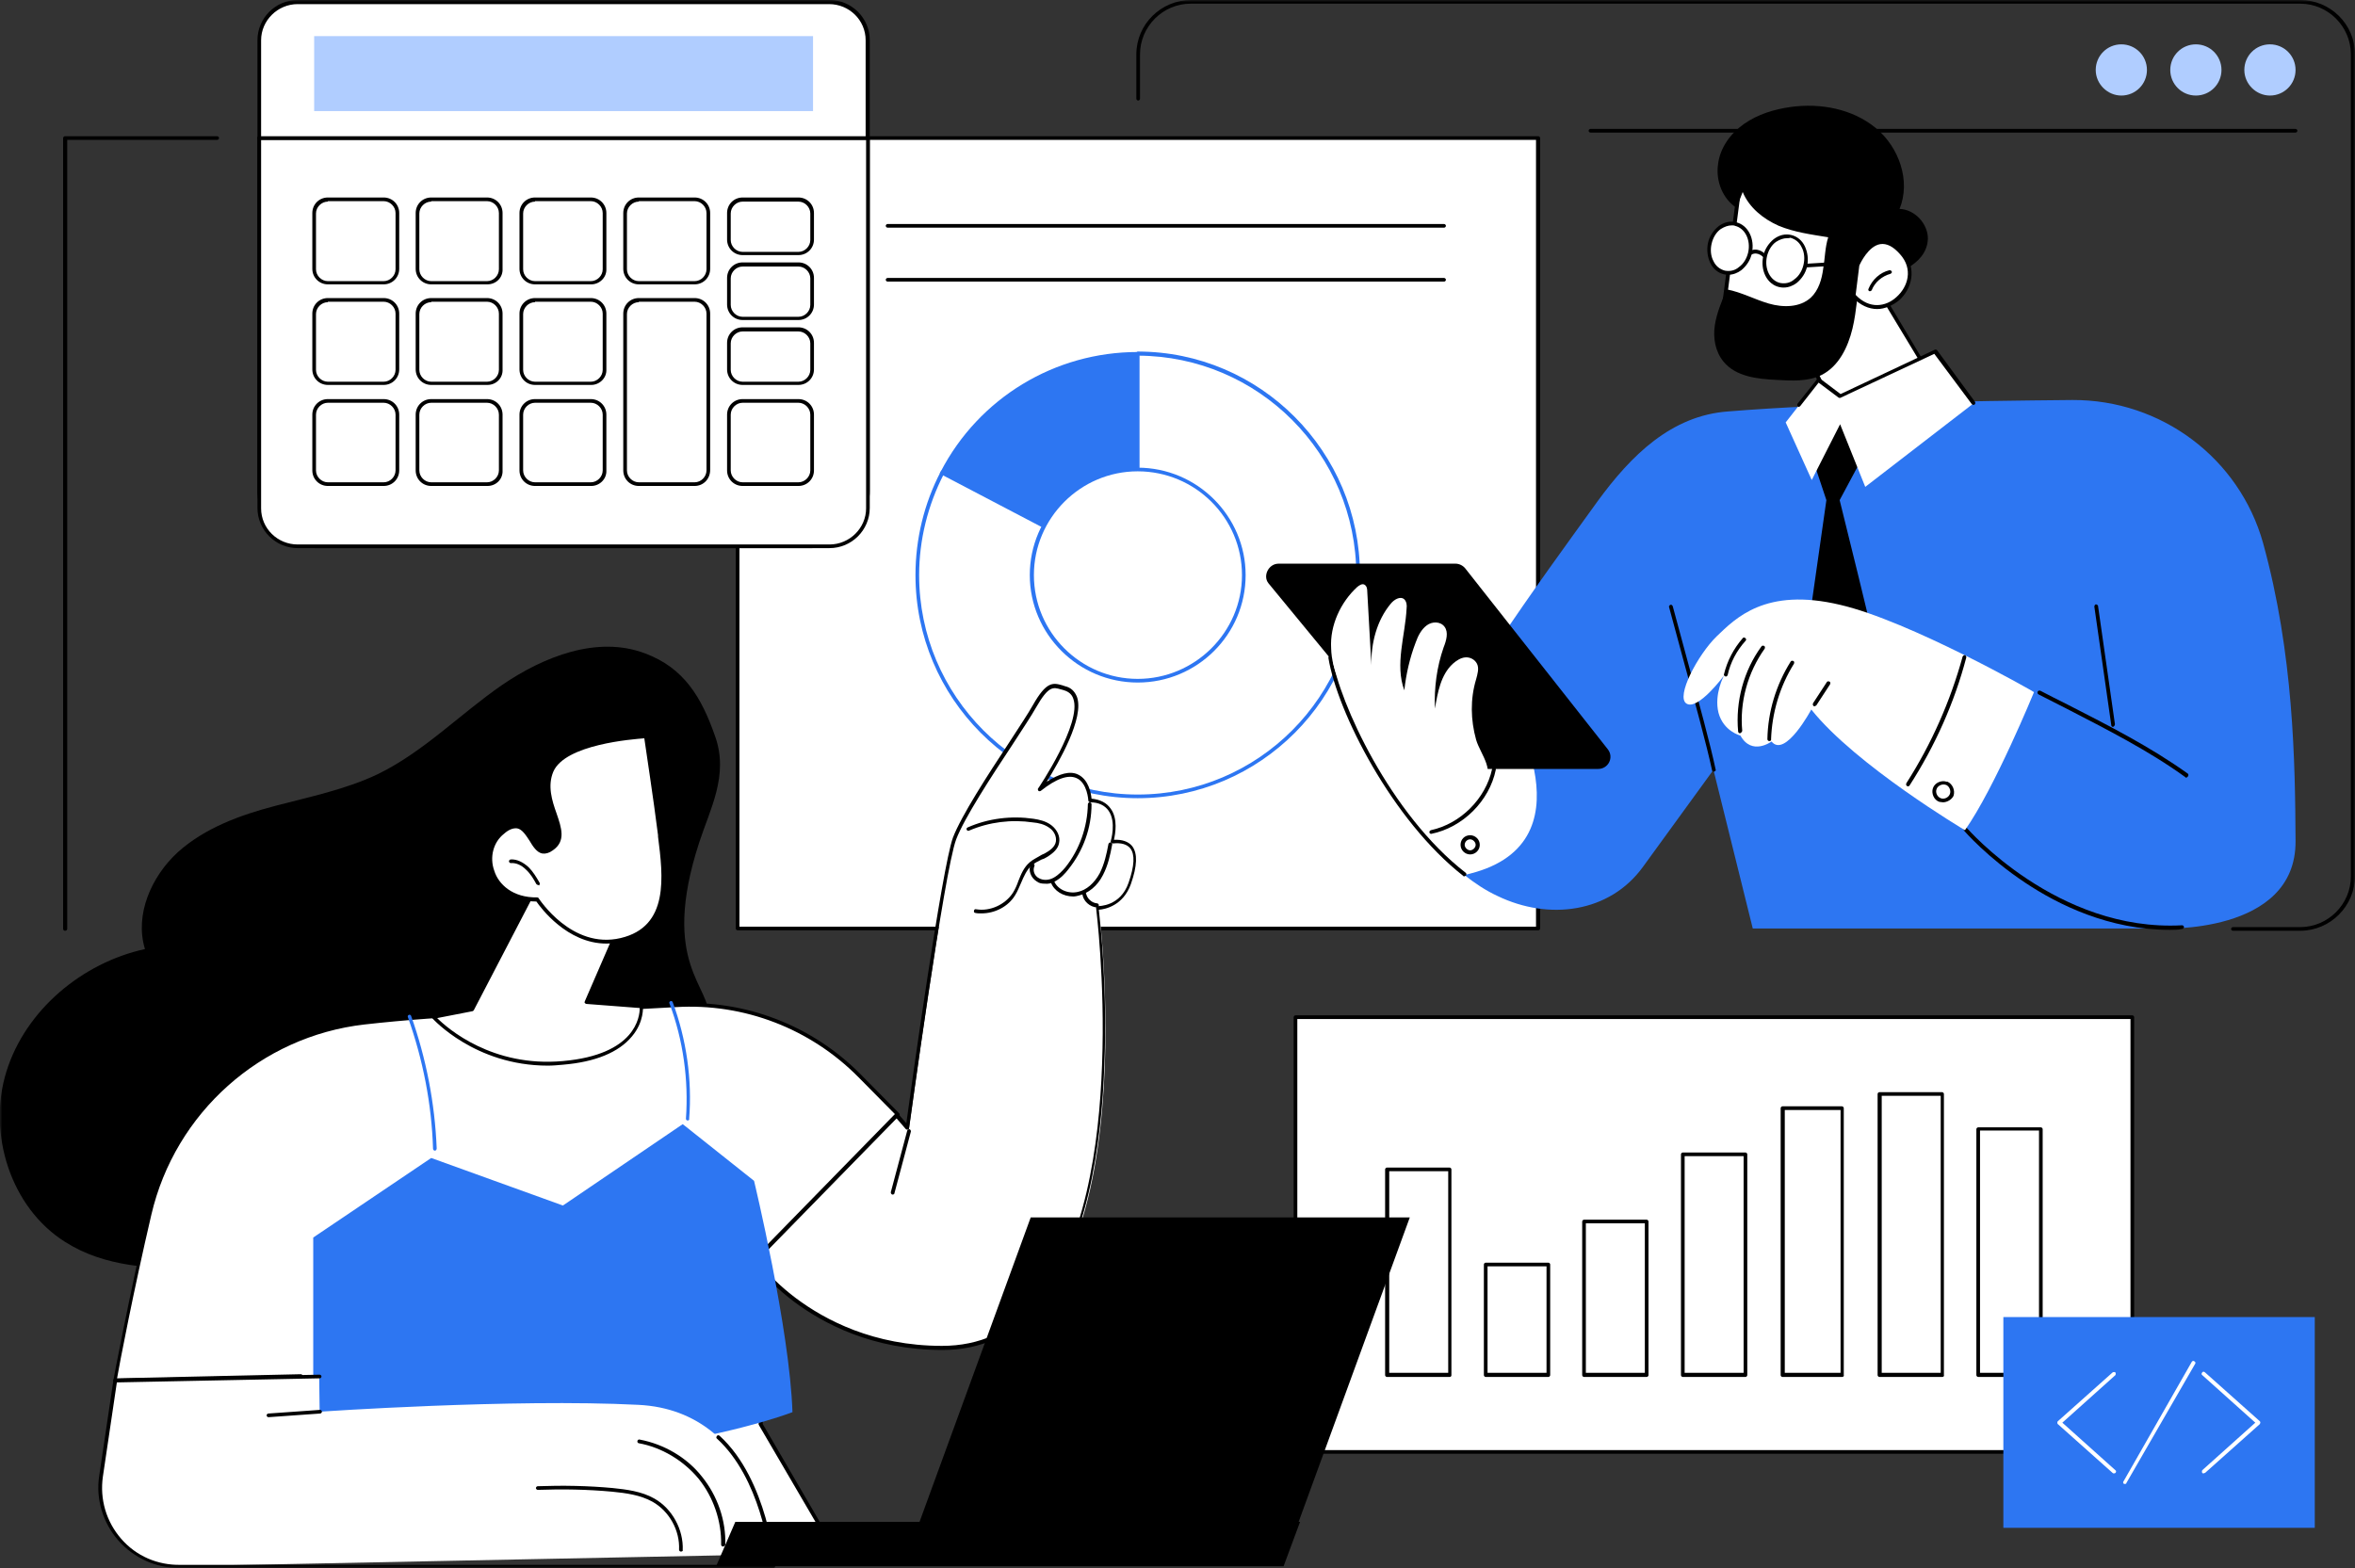 <svg width="515" height="343" viewBox="0 0 515 343" fill="none" xmlns="http://www.w3.org/2000/svg">
<rect x="0" y="0" width="515" height="343" fill="#333333" stroke="none"/>
<g clip-path="url(#clip0_5020_201)">
<mask id="mask0_5020_201" style="mask-type:luminance" maskUnits="userSpaceOnUse" x="0" y="0" width="515" height="343">
<path d="M515 0H0V343H515V0Z" fill="white"/>
</mask>
<g mask="url(#mask0_5020_201)">
<path d="M466.301 222.4H283.301V317.5H466.301V222.4Z" fill="white"/>
<path d="M466.302 318H283.302C283.102 318 282.902 317.8 282.902 317.6V222.5C282.902 222.3 283.102 222.1 283.302 222.1H466.302C466.502 222.1 466.702 222.3 466.702 222.5V317.6C466.702 317.8 466.602 318 466.302 318ZM283.702 317.2H465.902V222.9H283.702V317.2Z" fill="black"/>
<path d="M317.002 301.2H303.302C303.102 301.2 302.902 301 302.902 300.8V255.8C302.902 255.6 303.102 255.4 303.302 255.4H317.002C317.202 255.4 317.402 255.6 317.402 255.8V300.8C317.402 301 317.302 301.2 317.002 301.2ZM303.802 300.3H316.702V256.2H303.802V300.3Z" fill="black"/>
<path d="M338.602 276.6H324.902V300.8H338.602V276.6Z" fill="white"/>
<path d="M338.6 301.2H324.9C324.7 301.2 324.5 301 324.5 300.8V276.6C324.5 276.4 324.7 276.2 324.9 276.2H338.6C338.8 276.2 339 276.4 339 276.6V300.8C339 301 338.8 301.2 338.6 301.2ZM325.3 300.3H338.2V277H325.3V300.3Z" fill="black"/>
<path d="M360.1 301.2H346.4C346.2 301.2 346 301 346 300.8V267.2C346 267 346.2 266.8 346.4 266.8H360.1C360.3 266.8 360.5 267 360.5 267.2V300.8C360.5 301 360.3 301.2 360.1 301.2ZM346.8 300.3H359.7V267.6H346.8V300.3Z" fill="black"/>
<path d="M381.7 252.5H368V300.8H381.7V252.5Z" fill="white"/>
<path d="M381.702 301.2H368.002C367.802 301.2 367.602 301 367.602 300.8V252.5C367.602 252.3 367.802 252.1 368.002 252.1H381.702C381.902 252.1 382.102 252.3 382.102 252.5V300.8C382.102 301 381.902 301.2 381.702 301.2ZM368.402 300.3H381.302V252.9H368.402V300.3Z" fill="black"/>
<path d="M402.802 301.2H389.802C389.602 301.2 389.402 301 389.402 300.8V242.4C389.402 242.2 389.602 242 389.802 242H402.802C403.002 242 403.202 242.2 403.202 242.4V300.8C403.302 301 403.102 301.2 402.802 301.2ZM390.302 300.3H402.502V242.8H390.302V300.3Z" fill="black"/>
<path d="M424.7 239.3H411V300.8H424.7V239.3Z" fill="white"/>
<path d="M424.702 301.2H411.002C410.802 301.2 410.602 301 410.602 300.8V239.3C410.602 239.1 410.802 238.9 411.002 238.9H424.702C424.902 238.9 425.102 239.1 425.102 239.3V300.8C425.202 301 425.002 301.2 424.702 301.2ZM411.502 300.3H424.402V239.7H411.502V300.3Z" fill="black"/>
<path d="M446.302 246.9H432.602V300.7H446.302V246.9Z" fill="white"/>
<path d="M446.299 301.2H432.599C432.399 301.2 432.199 301 432.199 300.8V247C432.199 246.8 432.399 246.6 432.599 246.6H446.299C446.499 246.6 446.699 246.8 446.699 247V300.8C446.699 301 446.499 301.2 446.299 301.2ZM432.999 300.3H445.899V247.3H432.999V300.3Z" fill="black"/>
<path d="M336.301 30.2H161.301V203.1H336.401V30.2H336.301Z" fill="white"/>
<path d="M336.402 203.5H161.302C161.102 203.5 160.902 203.3 160.902 203.1V30.2C160.902 30 161.102 29.8 161.302 29.8H336.402C336.602 29.8 336.802 30 336.802 30.2V203.1C336.802 203.3 336.602 203.5 336.402 203.5ZM161.702 202.7H335.902V30.6H161.702V202.7Z" fill="black"/>
<path d="M188.502 50.2C188.902 48.4 187.802 46.6 186.002 46.1C184.202 45.7 182.402 46.8 181.902 48.6C181.502 50.4 182.602 52.2 184.402 52.7C186.302 53.1 188.102 52 188.502 50.2Z" fill="#2D76F2"/>
<path d="M315.799 49.8H194.099C193.899 49.8 193.699 49.6 193.699 49.4C193.699 49.2 193.899 49 194.099 49H315.799C315.999 49 316.199 49.2 316.199 49.4C316.199 49.6 315.999 49.8 315.799 49.8Z" fill="black"/>
<path d="M188.502 62C188.902 60.2 187.802 58.4 186.002 57.9C184.202 57.5 182.402 58.6 181.902 60.4C181.502 62.2 182.602 64 184.402 64.5C186.302 64.9 188.102 63.8 188.502 62Z" fill="#2D76F2"/>
<path d="M315.799 61.6H194.099C193.899 61.6 193.699 61.4 193.699 61.2C193.699 61 193.899 60.8 194.099 60.8H315.799C315.999 60.8 316.199 61 316.199 61.2C316.199 61.4 315.999 61.6 315.799 61.6Z" fill="black"/>
<path d="M248.802 125.8V77.4C275.402 77.4 297.002 99.1 297.002 125.8C297.002 152.5 275.402 174.2 248.802 174.2C222.202 174.2 200.602 152.5 200.602 125.8C200.602 117.7 202.602 110.1 206.102 103.4L248.802 125.8Z" fill="white"/>
<path d="M206.002 103.4L248.802 77.4C275.402 77.4 297.002 99.1 297.002 125.8C297.002 152.5 275.402 174.2 248.802 174.2C222.202 174.2 200.602 152.5 200.602 125.8C200.602 117.7 202.602 110.1 206.002 103.4Z" fill="white"/>
<path d="M248.799 174.6C221.999 174.6 200.199 152.7 200.199 125.8C200.199 117.9 202.099 110.1 205.699 103.2C205.699 103.1 205.799 103.1 205.799 103L248.599 77C248.699 77 248.699 76.9 248.799 76.9C275.599 76.9 297.399 98.8 297.399 125.7C297.499 152.7 275.599 174.6 248.799 174.6ZM206.399 103.7C202.899 110.5 200.999 118.1 200.999 125.8C200.999 152.3 222.499 173.8 248.799 173.8C275.199 173.8 296.599 152.3 296.599 125.8C296.599 99.3 275.199 77.9 248.899 77.8L206.399 103.7Z" fill="#2D76F2"/>
<path d="M206 103.4C214.1 87.9 230.2 77.4 248.8 77.4V125.8L206 103.4Z" fill="#2D76F2"/>
<path d="M249.2 126.5L205.5 103.6L205.7 103.2C214.1 87 230.7 77 248.8 77H249.2V126.5ZM206.6 103.2L248.4 125.1V77.8C230.8 78 214.9 87.7 206.6 103.2Z" fill="#2D76F2"/>
<path d="M256.702 147.6C268.702 143.3 275.002 130 270.602 118C266.202 106 253.002 99.8 240.902 104.1C228.902 108.4 222.602 121.7 227.002 133.7C231.402 145.7 244.702 151.9 256.702 147.6Z" fill="white"/>
<path d="M248.799 149.3C235.799 149.3 225.199 138.7 225.199 125.8C225.199 112.8 235.799 102.3 248.799 102.3C261.799 102.3 272.399 112.9 272.399 125.8C272.399 138.8 261.799 149.3 248.799 149.3ZM248.799 103.1C236.299 103.1 226.099 113.3 226.099 125.8C226.099 138.3 236.299 148.5 248.799 148.5C261.299 148.5 271.599 138.3 271.599 125.8C271.599 113.3 261.399 103.1 248.799 103.1Z" fill="#2D76F2"/>
<path d="M424.3 85.8L410.3 62.4L393.5 61L391.5 69.8L402.4 92.7L424.3 85.8Z" fill="white"/>
<path d="M402.399 93.1C402.199 93.1 402.099 93 401.999 92.9L391.199 70C391.199 69.9 391.199 69.8 391.199 69.7L393.199 60.9C393.199 60.7 393.399 60.6 393.599 60.6L410.299 62C410.399 62 410.499 62.1 410.599 62.2L424.599 85.6C424.699 85.7 424.699 85.8 424.599 86C424.499 86.1 424.499 86.2 424.299 86.2L402.399 93.2C402.599 93.1 402.499 93.1 402.399 93.1ZM391.999 69.8L402.699 92.2L423.699 85.5L409.999 62.8L393.799 61.5L391.999 69.8Z" fill="black"/>
<path d="M380.799 38.2L376.699 69.8C376.699 69.8 396.999 77.2 398.499 70.7C399.999 64.2 403.599 47.7 403.599 47.7L380.799 38.2Z" fill="white"/>
<path d="M392.899 73.8C386.499 73.8 376.999 70.4 376.499 70.2C376.299 70.1 376.199 70 376.199 69.8L380.299 38.2C380.299 38.1 380.399 38 380.499 37.9C380.599 37.8 380.699 37.8 380.899 37.9L403.699 47.4C403.899 47.5 403.999 47.7 403.899 47.9C403.899 48.1 400.199 64.5 398.799 70.9C398.599 71.8 397.999 72.6 397.099 73.1C396.099 73.6 394.599 73.8 392.899 73.8ZM377.099 69.5C379.299 70.3 392.299 74.6 396.699 72.2C397.399 71.8 397.799 71.3 397.999 70.6C399.299 64.7 402.499 50.3 403.099 47.9L381.099 38.7L377.099 69.5Z" fill="black"/>
<path d="M421.6 52.2C421.6 48.9 418.7 45.8 415.4 45.7C417.9 39.6 415.3 32.2 410.2 28C405.1 23.8 398.1 22.5 391.6 23.4C388 23.9 384.4 25 381.4 27.1C378.4 29.2 376.1 32.4 375.7 36C375.2 39.6 376.7 43.5 379.8 45.5C380.2 44.3 380.6 43.2 381.1 42C382.5 45.4 385.6 47.9 389 49.4C392.4 50.8 396.1 51.3 399.8 51.9C399.1 54.1 399.1 56.5 398.7 58.8C398.4 61.1 397.7 63.5 396 65.1C393.6 67.3 389.9 67.3 386.8 66.4C383.7 65.5 380.8 63.9 377.6 63.3C376.5 65.9 375.4 68.5 375 71.2C374.6 74 375.1 76.9 376.9 79.1C379.6 82.4 384.3 82.9 388.5 83.1C391.8 83.3 395.4 83.5 398.4 82C402.1 80.1 404.1 76 405.1 71.9C406.1 67.8 406.1 63.6 407.2 59.6C409.1 59.5 411 59.5 412.9 59.4C414.6 59.3 415.7 59.2 417.2 58.6C419.4 57.3 421.5 55.3 421.6 52.2Z" fill="black"/>
<path d="M406.302 58C406.302 58 410.102 48.7 415.902 55.3C421.702 61.9 411.902 71.8 405.402 64.6L406.302 58Z" fill="white"/>
<path d="M410.5 67.6C408.7 67.6 406.8 66.8 405.1 65C405 64.9 405 64.8 405 64.7L405.9 58V57.9C406 57.7 407.9 53.2 411.1 52.7C412.8 52.4 414.5 53.2 416.2 55.1C419.3 58.7 418.1 63.2 415.3 65.7C413.9 66.8 412.2 67.6 410.5 67.6ZM405.8 64.5C408.8 67.7 412.4 67.1 414.7 65C417.3 62.7 418.4 58.8 415.5 55.6C414 53.9 412.6 53.2 411.2 53.4C408.6 53.8 406.8 57.6 406.6 58.1L405.8 64.5Z" fill="black"/>
<path d="M408.902 63.7H408.802C408.602 63.6 408.502 63.4 408.602 63.2C409.402 61.2 411.102 59.6 413.202 59.1C413.402 59.1 413.602 59.2 413.702 59.4C413.802 59.6 413.602 59.8 413.402 59.9C411.602 60.4 410.002 61.7 409.302 63.5C409.202 63.6 409.102 63.7 408.902 63.7Z" fill="black"/>
<path d="M390.101 62.9C389.801 62.9 389.501 62.9 389.101 62.8C386.401 62.2 384.901 59.1 385.601 56C385.901 54.5 386.801 53.2 387.901 52.3C389.101 51.4 390.401 51.1 391.701 51.4C393.001 51.7 394.101 52.6 394.701 53.9C395.301 55.2 395.501 56.7 395.201 58.2C394.901 59.7 394.001 61 392.901 61.9C392.101 62.5 391.101 62.9 390.101 62.9ZM390.801 52.1C390.001 52.1 389.201 52.4 388.401 52.9C387.401 53.6 386.701 54.8 386.401 56.1C385.801 58.8 387.101 61.4 389.301 61.9C390.401 62.1 391.501 61.9 392.401 61.1C393.401 60.4 394.101 59.2 394.401 57.9C394.701 56.6 394.601 55.2 394.001 54.1C393.501 53 392.601 52.3 391.501 52C391.301 52.1 391.101 52.1 390.801 52.1Z" fill="black"/>
<path d="M374.001 53.3C373.301 56.2 374.801 59 377.201 59.6C379.601 60.2 382.201 58.2 382.801 55.3C383.501 52.4 382.001 49.6 379.601 49C377.201 48.4 374.601 50.4 374.001 53.3Z" fill="white"/>
<path d="M378.001 60.1C377.701 60.1 377.401 60.1 377.001 60C375.701 59.7 374.601 58.8 374.001 57.5C373.401 56.2 373.201 54.7 373.501 53.2C373.801 51.7 374.701 50.4 375.801 49.5C377.001 48.6 378.301 48.3 379.601 48.6C382.301 49.2 383.801 52.3 383.101 55.4C382.801 56.9 381.901 58.2 380.801 59.1C380.001 59.7 379.001 60.1 378.001 60.1ZM378.701 49.3C377.901 49.3 377.101 49.6 376.301 50.1C375.301 50.8 374.601 52 374.301 53.3C374.001 54.6 374.101 56 374.701 57.1C375.201 58.2 376.101 58.9 377.201 59.2C378.301 59.4 379.401 59.2 380.301 58.4C381.301 57.7 382.001 56.5 382.301 55.2C382.901 52.5 381.601 49.9 379.401 49.4C379.301 49.3 379.001 49.3 378.701 49.3Z" fill="black"/>
<path d="M386.001 56.5C385.901 56.5 385.801 56.5 385.701 56.4C385.701 56.3 384.401 54.9 383.001 55.7C382.801 55.8 382.601 55.7 382.401 55.6C382.301 55.4 382.401 55.2 382.501 55C384.101 54 385.701 55.1 386.201 55.8C386.301 56 386.301 56.2 386.101 56.4C386.201 56.4 386.101 56.5 386.001 56.5Z" fill="black"/>
<path d="M394.9 58.5C394.7 58.5 394.5 58.3 394.5 58.1C394.5 57.9 394.7 57.7 394.9 57.7L406.3 57C406.5 57 406.7 57.2 406.7 57.4C406.7 57.6 406.5 57.8 406.3 57.8L394.9 58.5Z" fill="black"/>
<path d="M329.602 153.3L327.202 141.1C335.002 129.4 342.702 118.9 349.402 109.6C356.702 99.6 365.502 90.9 377.902 90C400.002 88.2 430.702 87.7 453.202 87.5C472.602 87.4 489.702 100.2 494.902 118.8C501.602 143.1 501.902 166.7 502.002 184C502.102 204.6 472.402 203.1 472.402 203.1H383.302L374.702 168.4L359.302 189.6C352.002 199.7 338.702 201.4 327.502 196C324.902 194.8 322.502 193.2 320.102 191.3C328.302 171.6 329.602 153.3 329.602 153.3Z" fill="#2D76F2"/>
<path d="M290.902 143.8L317.902 155.6C321.002 150.6 324.102 145.8 327.202 141.2L329.602 153.4C329.602 153.4 349.202 185.2 320.202 191.4C304.302 178.9 292.602 154.7 290.902 143.8Z" fill="white"/>
<path d="M320.2 191.7C320.1 191.7 320 191.7 320 191.6C304.5 179.5 292.4 155.7 290.5 143.9C290.5 143.7 290.6 143.5 290.8 143.4C291 143.4 291.2 143.5 291.3 143.7C292.9 153.7 304 178.1 320.5 190.9C320.7 191 320.7 191.3 320.6 191.5C320.4 191.6 320.3 191.7 320.2 191.7Z" fill="black"/>
<path d="M478.102 170.1C478.002 170.1 477.902 170.1 477.902 170C469.902 164.2 460.602 159.5 451.702 154.9C449.702 153.9 447.802 152.9 445.802 151.9C445.602 151.8 445.502 151.5 445.602 151.3C445.702 151.1 445.902 151 446.202 151.1C448.102 152.1 450.102 153.1 452.102 154.1C461.102 158.7 470.302 163.4 478.402 169.2C478.602 169.3 478.602 169.6 478.502 169.8C478.302 170 478.202 170.1 478.102 170.1Z" fill="black"/>
<path d="M462.1 159C461.9 159 461.7 158.9 461.7 158.6L458 132.7C458 132.5 458.1 132.3 458.3 132.2C458.5 132.2 458.7 132.3 458.8 132.5L462.5 158.4C462.5 158.7 462.3 158.9 462.1 159Z" fill="black"/>
<path d="M374.799 168.8C374.599 168.8 374.399 168.7 374.399 168.5C373.199 162.9 370.699 153.8 368.299 145C367.099 140.6 365.999 136.5 364.999 132.8C364.899 132.6 365.099 132.4 365.299 132.3C365.499 132.2 365.699 132.4 365.799 132.6C366.799 136.3 367.899 140.4 369.099 144.8C371.499 153.6 373.999 162.7 375.199 168.4C375.299 168.5 375.099 168.7 374.799 168.8C374.899 168.8 374.899 168.8 374.799 168.8Z" fill="black"/>
<path d="M474.501 203.4C461.201 203.4 450.101 197.9 442.901 193.1C434.601 187.6 429.601 181.8 429.501 181.7C429.401 181.5 429.401 181.3 429.501 181.1C429.701 181 429.901 181 430.101 181.1C430.301 181.3 449.901 203.9 477.201 202.4C477.401 202.4 477.601 202.6 477.601 202.8C477.601 203 477.401 203.2 477.201 203.2C476.301 203.4 475.401 203.4 474.501 203.4Z" fill="black"/>
<path d="M313.001 182.4C312.801 182.4 312.601 182.3 312.601 182.1C312.501 181.9 312.701 181.7 312.901 181.6C319.401 180.2 324.901 174.7 326.301 168.2C326.401 168 326.601 167.8 326.801 167.9C327.001 168 327.201 168.2 327.101 168.4C325.701 175.2 319.901 181 313.001 182.4Z" fill="black"/>
<path d="M321.502 186.9C320.402 186.9 319.402 186 319.402 184.8C319.402 183.6 320.302 182.7 321.502 182.7C322.602 182.7 323.602 183.6 323.602 184.8C323.602 186 322.602 186.9 321.502 186.9ZM321.502 183.6C320.802 183.6 320.302 184.2 320.302 184.8C320.302 185.4 320.902 186 321.502 186C322.102 186 322.702 185.4 322.702 184.8C322.702 184.2 322.102 183.6 321.502 183.6Z" fill="black"/>
<path d="M401.801 88.5L407.601 99.5L402.301 109.4C402.301 109.4 410.401 142 410.101 141.7C409.801 141.5 394.801 141.7 394.801 141.7L399.401 109.4L396.101 99.5L401.801 88.5Z" fill="black"/>
<path d="M423.2 76.9L402.4 86.7L397.7 83.2L390.5 92.4L396.2 105L402.4 92.8L407.9 106.5L431.5 88.3L423.2 76.9Z" fill="white"/>
<path d="M393.401 89C393.301 89 393.201 89 393.201 88.9C393.001 88.8 393.001 88.5 393.101 88.3L397.401 82.9C397.501 82.7 397.801 82.7 398.001 82.8L402.501 86.2L423.101 76.5C423.301 76.4 423.501 76.5 423.601 76.6L431.901 87.9C432.001 88.1 432.001 88.3 431.801 88.5C431.601 88.6 431.401 88.6 431.201 88.4L423.001 77.4L402.501 87C402.401 87.1 402.201 87 402.101 87L397.701 83.7L393.701 88.8C393.601 88.9 393.501 89 393.401 89Z" fill="black"/>
<path d="M444.802 151.4C444.802 151.4 436.202 172.4 429.702 181.6C429.702 181.6 405.802 167.4 396.102 155.2C396.102 155.2 390.402 165.9 387.402 162.2C387.402 162.2 383.102 165.4 380.602 160.9C380.602 160.9 376.902 160 375.802 155.9C374.802 151.8 377.002 147.8 377.002 147.8C377.002 147.8 371.302 155.5 368.802 153.9C366.402 152.4 371.302 143.2 375.402 139.2C379.502 135.3 386.002 128.4 402.402 132.3C417.502 135.8 444.802 151.3 444.802 151.4Z" fill="white"/>
<path d="M386.9 162.1C386.7 162.1 386.5 161.9 386.5 161.7C386.6 155.7 388.4 149.8 391.6 144.7C391.7 144.5 392 144.5 392.2 144.6C392.4 144.7 392.4 145 392.3 145.2C389.2 150.2 387.5 155.9 387.3 161.8C387.4 161.9 387.2 162.1 386.9 162.1Z" fill="black"/>
<path d="M380.501 160.4C380.301 160.4 380.101 160.2 380.101 160C379.501 153.5 381.301 146.7 385.201 141.4C385.301 141.2 385.601 141.2 385.801 141.3C386.001 141.4 386.001 141.7 385.901 141.9C382.201 147.1 380.401 153.6 381.001 159.9C380.901 160.1 380.801 160.3 380.501 160.4Z" fill="black"/>
<path d="M377.403 148C377.103 147.9 376.903 147.7 377.003 147.5C377.703 144.6 379.103 141.9 381.103 139.6C381.203 139.4 381.503 139.4 381.703 139.6C381.903 139.8 381.903 140 381.703 140.2C379.803 142.3 378.403 144.9 377.803 147.7C377.703 147.9 377.503 148 377.403 148Z" fill="black"/>
<path d="M396.799 154.5C396.699 154.5 396.599 154.5 396.599 154.4C396.399 154.3 396.399 154 396.499 153.8L399.499 149.2C399.599 149 399.899 149 400.099 149.1C400.299 149.2 400.299 149.5 400.199 149.7L397.199 154.3C396.999 154.4 396.899 154.5 396.799 154.5Z" fill="black"/>
<path d="M417.202 172C417.102 172 417.102 172 417.002 171.9C416.802 171.8 416.802 171.5 416.902 171.3C422.402 162.7 426.502 153.4 429.202 143.6C429.302 143.4 429.502 143.3 429.702 143.3C429.902 143.4 430.002 143.6 430.002 143.8C427.402 153.7 423.202 163.1 417.602 171.8C417.502 172 417.302 172 417.202 172Z" fill="black"/>
<path d="M424.902 175.5C424.602 175.5 424.402 175.4 424.102 175.4C422.902 175 422.302 173.5 422.702 172.4C423.102 171.2 424.602 170.6 425.702 171C425.702 171 425.702 171 425.802 171C425.802 171 425.802 171 425.902 171C427.002 171.5 427.602 172.9 427.202 174.1C426.802 174.9 425.802 175.5 424.902 175.5ZM425.002 171.6C424.402 171.6 423.702 172 423.502 172.6C423.202 173.3 423.602 174.3 424.402 174.6C425.102 174.9 426.102 174.5 426.402 173.7C426.702 173 426.302 172 425.602 171.7C425.302 171.6 425.102 171.6 425.002 171.6Z" fill="black"/>
<path d="M279.601 123.3H318.301C319.101 123.3 319.901 123.7 320.401 124.3L351.601 163.9C353.001 165.7 351.701 168.2 349.501 168.2H312.101C311.301 168.2 310.501 167.8 310.001 167.2L277.401 127.6C276.101 126 277.401 123.3 279.601 123.3Z" fill="black"/>
<path d="M296.799 128.4C297.299 128 297.899 127.6 298.399 127.9C298.899 128.2 298.999 128.8 298.999 129.4C299.299 134.8 299.599 140.1 299.899 145.5C299.799 140.7 301.099 135.7 304.099 132.1C304.799 131.2 306.199 130.3 307.099 131.1C307.599 131.6 307.699 132.4 307.599 133.1C307.299 139.1 304.999 145.3 307.099 151C307.499 147.4 308.299 143.9 309.599 140.5C310.099 139.1 310.799 137.7 311.999 136.8C313.199 135.9 314.999 135.9 315.899 137.1C316.799 138.3 316.299 140.1 315.699 141.6C314.199 145.9 313.599 150.5 313.799 155C314.399 151.4 315.099 147.6 317.699 145.2C318.499 144.5 319.399 143.9 320.399 143.8C321.399 143.7 322.499 144.2 322.999 145.2C323.499 146.2 323.099 147.5 322.799 148.6C321.499 152.9 321.599 157.5 322.799 161.8C323.699 165 327.699 169.3 323.499 171.9C322.099 172.8 320.299 172.8 318.699 172.6C313.999 171.9 309.999 169.1 306.399 166C302.699 162.9 299.199 159.5 296.499 155.5C293.799 151.5 291.199 146.7 291.099 141.8C290.799 136.8 293.199 131.7 296.799 128.4Z" fill="white"/>
<path d="M152.901 184.3C155.301 176.9 159.401 169.6 156.401 161.1C153.401 152.5 149.601 146.1 141.001 142.9C130.601 139 118.901 143.6 109.701 149.9C100.601 156.2 92.701 164.4 82.701 169.3C75.601 172.7 67.701 174.3 60.101 176.3C52.501 178.3 44.801 181.1 38.901 186.4C33.101 191.7 29.401 200.1 31.701 207.6C18.001 210.6 5.601 220.9 1.401 234.4C-2.799 247.9 2.301 264.2 14.301 271.7C22.801 277.1 33.401 277.7 43.401 277.3C53.401 276.9 63.601 275.6 73.401 277.5C82.601 279.3 91.201 283.8 100.501 284.2C116.101 284.9 129.701 274 140.101 262.4C145.301 256.6 150.401 249.9 150.901 242C151.401 235.3 159.101 228.2 155.001 222.8C155.701 215.7 144.201 211 152.901 184.3Z" fill="black"/>
<path d="M209.099 183.4C206.499 190.3 198.799 246.7 198.799 246.7L196.299 243.8C196.299 243.8 173.199 257.5 163.699 273.9C163.699 273.9 176.799 294.9 206.099 294.9C252.499 295 240.299 198.7 240.299 198.7C240.299 198.7 245.399 198.9 247.399 193.3C249.399 187.8 249.099 183.7 243.499 184.2C243.499 184.2 246.199 175.5 238.699 175.2C238.699 175.2 238.199 164.4 227.699 172.8C227.699 172.8 241.299 152.9 233.199 150.7C230.999 150.1 229.799 149 226.599 154.6C223.399 160 211.699 176.4 209.099 183.4Z" fill="white"/>
<path d="M206.1 295.3C190.8 295.3 180 289.5 173.6 284.7C166.7 279.5 163.3 274.1 163.3 274.1C163.2 273.9 163.2 273.7 163.4 273.5C163.6 273.4 163.8 273.4 164 273.6C164 273.6 167.3 278.9 174.1 284C180.4 288.7 191 294.4 206 294.4C214.2 294.4 221 291.3 226.4 285.2C237.4 272.8 240.4 250 241 232.9C241.7 214.4 239.7 198.7 239.7 198.6C239.7 198.5 239.7 198.4 239.8 198.3C239.9 198.2 240 198.2 240.1 198.2C240.3 198.2 245 198.3 246.8 193.1C248.1 189.4 248.2 186.9 247.2 185.6C246.5 184.7 245.2 184.3 243.4 184.5C243.3 184.5 243.1 184.5 243 184.4C242.9 184.3 242.9 184.2 242.9 184C242.9 184 244.2 179.8 242.4 177.3C241.6 176.2 240.3 175.5 238.4 175.5C238.2 175.5 238 175.3 238 175.1C238 175.1 237.8 171.2 235.4 170.2C233.6 169.4 231 170.3 227.6 173C227.4 173.1 227.2 173.1 227.1 173C227 172.9 226.9 172.6 227 172.5C227.1 172.4 236.7 158.1 234.7 152.8C234.4 151.9 233.7 151.3 232.7 151C232.5 150.9 232.3 150.9 232 150.8C230.3 150.3 229.3 150 226.6 154.7C225.6 156.5 223.6 159.5 221.4 162.9C216.7 170 210.9 178.9 209.1 183.6C206.5 190.4 198.9 246.2 198.8 246.8C198.8 247 198.7 247.1 198.5 247.1C198.3 247.1 198.2 247.1 198.1 247L195.6 244.1C195.5 243.9 195.5 243.7 195.7 243.5C195.9 243.4 196.1 243.4 196.3 243.5L198.2 245.7C199.2 238.2 206 189.7 208.4 183.2C210.2 178.5 216 169.5 220.7 162.4C222.9 159 224.9 156 225.9 154.2C228.8 149.1 230.2 149.3 232.3 149.9C232.5 150 232.7 150 232.9 150.1C234.2 150.4 235 151.2 235.5 152.4C237.2 157 231.5 166.8 228.9 171C231.7 169.2 234 168.6 235.7 169.4C238.1 170.5 238.6 173.6 238.7 174.7C240.6 174.9 242 175.6 242.9 176.9C244.5 179.1 243.9 182.4 243.6 183.7C245.4 183.6 246.8 184.1 247.6 185.1C248.8 186.7 248.7 189.4 247.3 193.4C245.6 198.1 241.7 198.9 240.3 199C240.6 201.7 242.2 216.2 241.5 233C240.9 250.1 237.8 273.2 226.6 285.8C221.5 292.1 214.5 295.3 206.1 295.3Z" fill="black"/>
<path d="M214.603 199.8C214.203 199.8 213.703 199.8 213.303 199.7C213.103 199.7 212.903 199.5 213.003 199.2C213.003 199 213.203 198.8 213.503 198.9C216.503 199.4 219.803 197.9 221.503 195.3C222.003 194.5 222.403 193.6 222.703 192.7C223.303 191.2 223.903 189.7 225.203 188.6C225.903 188 226.803 187.6 227.603 187.1C227.903 186.9 228.303 186.8 228.603 186.6C229.503 186.1 230.703 185.3 230.903 184.1C231.103 182.9 230.403 181.7 229.503 181.1C228.403 180.3 227.103 180 225.903 179.9C221.203 179.2 216.303 179.8 211.903 181.7C211.703 181.8 211.503 181.7 211.403 181.5C211.303 181.3 211.403 181.1 211.603 181C216.103 179 221.203 178.4 226.003 179.1C227.303 179.3 228.703 179.6 229.903 180.5C231.203 181.5 231.903 183 231.603 184.4C231.403 185.6 230.403 186.6 228.903 187.5C228.603 187.7 228.203 187.9 227.803 188C227.003 188.4 226.203 188.8 225.603 189.3C224.503 190.3 223.903 191.7 223.303 193.1C222.903 194 222.503 195 222.003 195.8C220.503 198.3 217.603 199.8 214.603 199.8Z" fill="black"/>
<path d="M228.501 193.3C227.801 193.3 227.201 193.2 226.701 192.8C225.401 192 224.801 190.3 225.401 189.1C225.501 188.9 225.701 188.8 226.001 188.9C226.201 189 226.301 189.2 226.201 189.5C225.801 190.4 226.201 191.6 227.201 192.1C228.101 192.6 229.301 192.6 230.401 192C231.501 191.4 232.401 190.4 233.001 189.7C236.101 185.8 237.801 180.9 237.901 175.9C237.901 175.7 238.101 175.5 238.301 175.5C238.501 175.5 238.701 175.7 238.701 175.9C238.701 181.1 236.901 186.1 233.601 190.2C232.901 191.1 232.001 192.1 230.701 192.8C230.001 193.2 229.201 193.4 228.501 193.3Z" fill="black"/>
<path d="M234.701 196.1C232.501 196.1 230.501 194.9 229.801 193C229.701 192.8 229.801 192.6 230.001 192.5C230.201 192.4 230.401 192.5 230.501 192.7C231.201 194.5 233.501 195.6 235.701 195.1C237.601 194.7 239.301 193.2 240.501 191C241.501 189 242.001 186.8 242.401 184.6C242.501 184.4 242.701 184.2 242.901 184.3C243.101 184.4 243.301 184.6 243.201 184.8C242.801 187 242.301 189.3 241.201 191.4C240.001 193.8 238.001 195.4 235.901 195.9C235.501 196 235.101 196.1 234.701 196.1Z" fill="black"/>
<path d="M239.899 198.5C238.299 198.4 236.899 197.1 236.699 195.6C236.699 195.4 236.799 195.2 236.999 195.1C237.199 195.1 237.399 195.2 237.499 195.4C237.699 196.5 238.699 197.5 239.899 197.6C240.099 197.6 240.299 197.8 240.299 198C240.299 198.3 240.099 198.4 239.899 198.5Z" fill="black"/>
<path d="M195.201 261.3H195.101C194.901 261.2 194.801 261 194.801 260.8L198.401 247.3C198.501 247.1 198.701 247 198.901 247C199.101 247.1 199.201 247.3 199.201 247.5L195.601 261C195.601 261.2 195.401 261.3 195.201 261.3Z" fill="black"/>
<path d="M187.999 235.3L196.299 243.7L166.199 274.6L166.399 311.6L180.199 335.4L68.399 332.5L65.899 301L25.199 302C25.199 302 28.499 284.3 32.799 265.6C37.999 243.2 56.799 226.3 79.699 223.7C87.799 222.8 97.099 222 107.499 221.7C124.099 221.2 137.599 220.5 147.799 219.9C162.799 219 177.499 224.6 187.999 235.3Z" fill="white"/>
<path d="M180.201 335.8L68.401 332.9C68.201 332.9 68.001 332.7 68.001 332.5L65.501 301.4L25.201 302.3C25.101 302.3 25.001 302.3 24.901 302.2C24.801 302.1 24.801 302 24.801 301.9C24.801 301.7 28.201 283.9 32.401 265.5C37.701 242.9 56.601 225.9 79.701 223.3C88.601 222.3 98.001 221.6 107.501 221.3C121.801 220.8 135.301 220.2 147.801 219.5C162.901 218.6 177.701 224.3 188.301 235.1L196.601 243.5C196.801 243.7 196.801 243.9 196.601 244.1L166.601 274.8L166.801 311.5L180.601 335.2C180.701 335.3 180.701 335.5 180.601 335.6C180.501 335.7 180.401 335.8 180.201 335.8ZM68.801 332.1L179.501 334.9L166.001 311.8C166.001 311.7 165.901 311.7 165.901 311.6L165.701 274.6C165.701 274.5 165.701 274.4 165.801 274.3L195.701 243.7L187.701 235.6C177.201 225 162.701 219.4 147.801 220.3C135.401 221 121.801 221.7 107.501 222.1C98.001 222.4 88.601 223.1 79.701 224.1C57.001 226.7 38.301 243.4 33.101 265.7C29.201 282.4 26.101 298.5 25.601 301.5L65.801 300.6C66.001 300.6 66.201 300.8 66.201 301L68.801 332.1Z" fill="black"/>
<path d="M68.5 270.7L94.3 253.3L123.1 263.7L149.3 245.9L164.9 258.3C164.9 258.3 172.7 290.7 173.3 308.9C173.3 308.9 133.8 324.4 68.5 317.2V270.7Z" fill="#2D76F2"/>
<path d="M95.099 251.7C94.899 251.7 94.699 251.5 94.699 251.3C94.399 241.5 92.499 231.8 89.199 222.5C89.099 222.3 89.199 222.1 89.399 222C89.599 221.9 89.799 222 89.899 222.2C93.199 231.5 95.099 241.3 95.499 251.2C95.499 251.5 95.299 251.7 95.099 251.7Z" fill="#2D76F2"/>
<path d="M150.403 245.1C150.103 245.1 150.003 244.9 150.003 244.7C150.603 236.2 149.403 227.5 146.403 219.5C146.303 219.3 146.403 219.1 146.603 219C146.803 218.9 147.003 219 147.103 219.2C150.103 227.3 151.403 236.2 150.703 244.8C150.803 244.9 150.603 245.1 150.403 245.1Z" fill="#2D76F2"/>
<path d="M25.202 302L22.102 322.9C20.502 333.4 28.902 342.8 39.502 342.6L169.002 340C169.002 340 166.202 308.6 139.602 307.3C112.102 305.9 69.902 308.8 69.902 308.8L69.802 301.1L25.202 302Z" fill="white"/>
<path d="M25.201 302.4C25.001 302.4 24.801 302.2 24.801 302C24.801 301.8 25.001 301.6 25.201 301.6L69.901 300.7C70.101 300.7 70.301 300.9 70.301 301.1C70.301 301.3 70.101 301.5 69.901 301.5L25.201 302.4Z" fill="black"/>
<path d="M39.199 343C34.099 343 29.299 340.8 25.899 337C22.499 333.1 20.899 327.9 21.699 322.8L24.799 301.9C24.799 301.7 24.999 301.5 25.299 301.6C25.499 301.6 25.699 301.8 25.599 302.1L22.499 323C21.799 327.9 23.199 332.8 26.499 336.6C29.799 340.4 34.499 342.4 39.499 342.3H168.599C168.299 339.4 166.199 323.3 156.799 314.7C156.599 314.6 156.599 314.3 156.799 314.1C156.899 313.9 157.199 313.9 157.399 314.1C167.899 323.7 169.499 342.5 169.499 342.6C169.499 342.7 169.499 342.8 169.399 342.9C169.299 343 169.199 343 169.099 343H39.599C39.399 343 39.299 343 39.199 343Z" fill="black"/>
<path d="M58.701 310C58.501 310 58.301 309.8 58.301 309.6C58.301 309.4 58.501 309.2 58.701 309.2L70.001 308.4C70.201 308.4 70.401 308.6 70.401 308.8C70.401 309 70.201 309.2 70.001 309.2L58.701 310Z" fill="black"/>
<path d="M148.899 339.4C148.699 339.4 148.499 339.2 148.499 339C148.699 334.8 146.399 330.6 142.699 328.5C139.999 327 136.899 326.6 133.899 326.3C128.499 325.8 122.999 325.7 117.599 325.9C117.399 325.9 117.199 325.7 117.199 325.5C117.199 325.3 117.399 325.1 117.599 325.1C123.099 324.9 128.599 325 133.999 325.5C136.899 325.8 140.299 326.2 143.099 327.8C146.999 330 149.499 334.6 149.299 339.1C149.399 339.2 149.199 339.4 148.899 339.4Z" fill="black"/>
<path d="M158.102 338.3C157.902 338.3 157.702 338.1 157.702 337.9C157.802 332.7 156.002 327.5 152.802 323.5C149.502 319.5 144.702 316.6 139.702 315.7C139.502 315.7 139.302 315.4 139.402 315.2C139.402 315 139.702 314.8 139.902 314.9C145.202 315.9 150.202 318.8 153.502 323C156.902 327.2 158.802 332.6 158.602 338C158.502 338.1 158.302 338.3 158.102 338.3Z" fill="black"/>
<path d="M118.901 190.8L103.301 220.8L94.801 222.4C94.801 222.4 105.101 234.1 123.201 232.5C141.401 230.9 140.301 220.2 140.301 220.2L128.201 219.3L135.801 201.7L118.901 190.8Z" fill="white"/>
<path d="M119.802 233.1C103.802 233.1 94.602 222.8 94.502 222.7C94.402 222.6 94.402 222.4 94.402 222.3C94.402 222.2 94.602 222.1 94.702 222L103.002 220.4L118.502 190.5C118.502 190.4 118.602 190.3 118.802 190.3C118.902 190.3 119.002 190.3 119.102 190.4L136.002 201.3C136.202 201.4 136.202 201.6 136.102 201.8L128.702 218.8L140.202 219.7C140.402 219.7 140.602 219.9 140.602 220.1C140.602 220.2 140.902 223.5 138.202 226.7C135.302 230.2 130.202 232.3 123.102 232.9C122.002 233 120.902 233.1 119.802 233.1ZM95.602 222.7C97.902 225 107.702 233.5 123.102 232.1C139.002 230.7 139.902 222.4 139.902 220.5L128.202 219.6C128.102 219.6 128.002 219.5 127.902 219.4C127.802 219.3 127.802 219.2 127.902 219L135.402 201.7L119.002 191.4L103.602 221C103.502 221.1 103.402 221.2 103.302 221.2L95.602 222.7Z" fill="black"/>
<path d="M117.501 196.7C117.501 196.7 124.701 208.2 135.901 205.5C147.101 202.9 145.501 191.5 144.401 182.5C143.301 173.5 141.301 161 141.301 161C141.301 161 123.601 161.7 120.701 168.6C117.801 175.5 125.701 182.2 120.701 185.7C115.701 189.2 116.301 176.9 109.901 182C104.401 186.4 107.301 196.9 117.501 196.7Z" fill="white"/>
<path d="M132.601 206.4C124.001 206.4 118.201 198.5 117.301 197.2C111.601 197.2 108.401 193.9 107.301 190.9C106.101 187.5 107.001 183.9 109.601 181.8C110.901 180.7 112.101 180.3 113.201 180.5C114.701 180.8 115.601 182.2 116.501 183.6C117.201 184.8 117.901 185.8 118.801 186C119.301 186.1 119.801 185.9 120.501 185.5C122.901 183.9 122.001 181.4 121.001 178.3C120.001 175.3 118.901 172 120.401 168.6C123.401 161.6 140.701 160.8 141.401 160.7C141.601 160.7 141.801 160.8 141.801 161C141.801 161.1 143.701 173.7 144.901 182.5V182.8C146.001 191.9 147.501 203.2 136.101 205.9C134.801 206.3 133.701 206.4 132.601 206.4ZM117.501 196.3C117.601 196.3 117.801 196.4 117.801 196.5C117.901 196.6 125.001 207.7 135.701 205.2C146.401 202.7 145.001 191.7 143.901 183V182.7C142.901 174.7 141.201 163.7 140.901 161.5C138.401 161.7 123.601 162.8 121.001 168.8C119.701 171.9 120.701 175.1 121.701 177.9C122.801 181.1 123.801 184 120.901 186C120.101 186.6 119.301 186.8 118.601 186.7C117.401 186.5 116.501 185.1 115.801 183.9C115.001 182.7 114.201 181.4 113.101 181.2C112.301 181.1 111.301 181.4 110.201 182.4C107.901 184.2 107.001 187.5 108.101 190.5C109.001 193.4 112.101 196.4 117.501 196.3Z" fill="black"/>
<path d="M117.701 193.6C117.601 193.6 117.401 193.5 117.301 193.4C116.701 192.3 116.001 191.1 115.001 190.2C114.001 189.2 112.801 188.7 111.701 188.8C111.501 188.8 111.301 188.6 111.301 188.4C111.301 188.2 111.501 188 111.701 188C113.001 187.9 114.401 188.6 115.601 189.7C116.601 190.7 117.301 191.9 118.001 193.1C118.101 193.3 118.001 193.5 117.901 193.7C117.801 193.6 117.701 193.6 117.701 193.6Z" fill="black"/>
<path d="M280.701 341.9H197.801L225.401 266.3H308.301L280.701 341.9Z" fill="black"/>
<path d="M160.802 332.9H284.302L280.702 342.6H156.602L160.802 332.9Z" fill="black"/>
<path d="M56.699 30.2H189.799V82.9C189.799 103.1 173.299 119.6 152.999 119.6H93.499C73.199 119.6 56.699 103.2 56.699 82.9V30.2Z" fill="white"/>
<path d="M177.601 119.9H68.901C61.901 119.9 56.301 114.3 56.301 107.3V30.2C56.301 30 56.501 29.8 56.701 29.8H189.801C190.001 29.8 190.201 30 190.201 30.2V107.4C190.201 114.3 184.501 119.9 177.601 119.9ZM57.101 30.6V107.4C57.101 113.9 62.401 119.2 68.901 119.2H177.501C184.001 119.2 189.301 113.9 189.301 107.4V30.6H57.101Z" fill="black"/>
<path d="M56.699 30.2V111.2C56.699 115.8 60.399 119.5 65.099 119.5H181.399C185.999 119.5 189.799 115.8 189.799 111.2V30.2H56.699Z" fill="white"/>
<path d="M181.401 119.9H65.101C60.301 119.9 56.301 116 56.301 111.1V30.1C56.301 29.9 56.501 29.7 56.701 29.7H189.801C190.001 29.7 190.201 29.9 190.201 30.1V111.1C190.201 116 186.201 119.9 181.401 119.9ZM57.101 30.6V111.2C57.101 115.6 60.701 119.1 65.101 119.1H181.401C185.801 119.1 189.401 115.5 189.401 111.2V30.6H57.101Z" fill="black"/>
<path d="M181.399 0.4H65.099C60.499 0.4 56.699 4.1 56.699 8.7V30.1H189.799V8.8C189.799 4.1 185.999 0.4 181.399 0.4Z" fill="white"/>
<path d="M189.801 30.6H56.701C56.501 30.6 56.301 30.4 56.301 30.2V8.8C56.301 4 60.201 0 65.101 0H181.401C186.201 0 190.201 3.9 190.201 8.8V30.2C190.201 30.4 190.001 30.6 189.801 30.6ZM57.101 29.8H189.301V8.8C189.301 4.4 185.701 0.9 181.301 0.9H65.101C60.701 0.9 57.101 4.5 57.101 8.8V29.8Z" fill="black"/>
<path d="M177.799 7.9H68.699V24.3H177.799V7.9Z" fill="#B0CDFF"/>
<path d="M83.899 43.7H71.699C70.099 43.7 68.699 45 68.699 46.7V58.9C68.699 60.5 69.999 61.9 71.699 61.9H83.899C85.499 61.9 86.899 60.6 86.899 58.9V46.6C86.899 45 85.599 43.7 83.899 43.7Z" fill="white"/>
<path d="M83.901 62.2H71.701C69.801 62.2 68.301 60.7 68.301 58.8V46.6C68.301 44.7 69.801 43.2 71.701 43.2H83.901C85.801 43.2 87.301 44.7 87.301 46.6V58.8C87.301 60.7 85.801 62.2 83.901 62.2ZM71.701 44.1C70.301 44.1 69.101 45.3 69.101 46.7V58.9C69.101 60.3 70.301 61.5 71.701 61.5H83.901C85.301 61.5 86.501 60.3 86.501 58.9V46.6C86.501 45.2 85.301 44 83.901 44H71.701V44.1Z" fill="black"/>
<path d="M106.601 43.7H94.301C92.701 43.7 91.301 45 91.301 46.7V58.9C91.301 60.5 92.601 61.9 94.301 61.9H106.501C108.201 61.9 109.501 60.6 109.501 58.9V46.6C109.601 45 108.201 43.7 106.601 43.7Z" fill="white"/>
<path d="M106.602 62.2H94.302C92.402 62.2 90.902 60.7 90.902 58.8V46.6C90.902 44.7 92.402 43.2 94.302 43.2H106.502C108.402 43.2 109.902 44.7 109.902 46.6V58.8C110.002 60.7 108.502 62.2 106.602 62.2ZM94.302 44.1C92.902 44.1 91.702 45.3 91.702 46.7V58.9C91.702 60.3 92.902 61.5 94.302 61.5H106.502C107.902 61.5 109.102 60.3 109.102 58.9V46.6C109.102 45.2 107.902 44 106.502 44H94.302V44.1Z" fill="black"/>
<path d="M129.3 43.7H117C115.4 43.7 114 45 114 46.7V58.9C114 60.5 115.3 61.9 117 61.9H129.2C130.9 61.9 132.2 60.6 132.2 58.9V46.6C132.2 45 130.9 43.7 129.3 43.7Z" fill="white"/>
<path d="M129.302 62.2H117.002C115.102 62.2 113.602 60.7 113.602 58.8V46.6C113.602 44.7 115.102 43.2 117.002 43.2H129.202C131.102 43.2 132.602 44.7 132.602 46.6V58.8C132.702 60.7 131.102 62.2 129.302 62.2ZM117.002 44.1C115.602 44.1 114.402 45.3 114.402 46.7V58.9C114.402 60.3 115.602 61.5 117.002 61.5H129.202C130.602 61.5 131.802 60.3 131.802 58.9V46.6C131.802 45.2 130.602 44 129.202 44H117.002V44.1Z" fill="black"/>
<path d="M151.899 43.7H139.699C137.999 43.7 136.699 45 136.699 46.7V58.9C136.699 60.5 137.999 61.9 139.699 61.9H151.899C153.499 61.9 154.899 60.6 154.899 58.9V46.6C154.899 45 153.599 43.7 151.899 43.7Z" fill="white"/>
<path d="M151.901 62.2H139.701C137.801 62.2 136.301 60.7 136.301 58.8V46.6C136.301 44.7 137.801 43.2 139.701 43.2H151.901C153.801 43.2 155.301 44.7 155.301 46.6V58.8C155.301 60.7 153.801 62.2 151.901 62.2ZM139.701 44.1C138.301 44.1 137.101 45.3 137.101 46.7V58.9C137.101 60.3 138.301 61.5 139.701 61.5H151.901C153.301 61.5 154.501 60.3 154.501 58.9V46.6C154.501 45.2 153.301 44 151.901 44H139.701V44.1Z" fill="black"/>
<path d="M83.899 65.7H71.699C70.099 65.7 68.699 67 68.699 68.7V80.9C68.699 82.5 69.999 83.9 71.699 83.9H83.899C85.499 83.9 86.899 82.6 86.899 80.9V68.6C86.899 67 85.599 65.7 83.899 65.7Z" fill="white"/>
<path d="M83.901 84.2H71.701C69.801 84.2 68.301 82.7 68.301 80.8V68.6C68.301 66.7 69.801 65.2 71.701 65.2H83.901C85.801 65.2 87.301 66.7 87.301 68.6V80.8C87.301 82.7 85.801 84.2 83.901 84.2ZM71.701 66.1C70.301 66.1 69.101 67.3 69.101 68.7V80.9C69.101 82.3 70.301 83.5 71.701 83.5H83.901C85.301 83.5 86.501 82.3 86.501 80.9V68.6C86.501 67.2 85.301 66 83.901 66H71.701V66.1Z" fill="black"/>
<path d="M106.601 65.7H94.301C92.701 65.7 91.301 67 91.301 68.7V80.9C91.301 82.5 92.601 83.9 94.301 83.9H106.501C108.201 83.9 109.501 82.6 109.501 80.9V68.6C109.601 67 108.201 65.7 106.601 65.7Z" fill="white"/>
<path d="M106.602 84.2H94.302C92.402 84.2 90.902 82.7 90.902 80.8V68.6C90.902 66.7 92.402 65.2 94.302 65.2H106.502C108.402 65.2 109.902 66.7 109.902 68.6V80.8C110.002 82.7 108.502 84.2 106.602 84.2ZM94.302 66.1C92.902 66.1 91.702 67.3 91.702 68.7V80.9C91.702 82.3 92.902 83.5 94.302 83.5H106.502C107.902 83.5 109.102 82.3 109.102 80.9V68.6C109.102 67.2 107.902 66 106.502 66H94.302V66.1Z" fill="black"/>
<path d="M129.3 65.7H117C115.4 65.7 114 67 114 68.7V80.9C114 82.5 115.3 83.9 117 83.9H129.2C130.9 83.9 132.2 82.6 132.2 80.9V68.6C132.2 67 130.9 65.7 129.3 65.7Z" fill="white"/>
<path d="M129.302 84.2H117.002C115.102 84.2 113.602 82.7 113.602 80.8V68.6C113.602 66.7 115.102 65.2 117.002 65.2H129.202C131.102 65.2 132.602 66.7 132.602 68.6V80.8C132.702 82.7 131.102 84.2 129.302 84.2ZM117.002 66.1C115.602 66.1 114.402 67.3 114.402 68.7V80.9C114.402 82.3 115.602 83.5 117.002 83.5H129.202C130.602 83.5 131.802 82.3 131.802 80.9V68.6C131.802 67.2 130.602 66 129.202 66H117.002V66.1Z" fill="black"/>
<path d="M83.899 87.7H71.699C70.099 87.7 68.699 89 68.699 90.7V102.9C68.699 104.5 69.999 105.9 71.699 105.9H83.899C85.499 105.9 86.899 104.6 86.899 102.9V90.7C86.899 89 85.599 87.7 83.899 87.7Z" fill="white"/>
<path d="M83.901 106.3H71.701C69.801 106.3 68.301 104.8 68.301 102.9V90.7C68.301 88.8 69.801 87.3 71.701 87.3H83.901C85.801 87.3 87.301 88.8 87.301 90.7V102.9C87.301 104.8 85.801 106.3 83.901 106.3ZM71.701 88.1C70.301 88.1 69.101 89.3 69.101 90.7V102.9C69.101 104.3 70.301 105.5 71.701 105.5H83.901C85.301 105.5 86.501 104.3 86.501 102.9V90.7C86.501 89.3 85.301 88.1 83.901 88.1H71.701Z" fill="black"/>
<path d="M106.601 87.7H94.301C92.701 87.7 91.301 89 91.301 90.7V102.9C91.301 104.5 92.601 105.9 94.301 105.9H106.501C108.201 105.9 109.501 104.6 109.501 102.9V90.7C109.601 89 108.201 87.7 106.601 87.7Z" fill="white"/>
<path d="M106.602 106.3H94.302C92.402 106.3 90.902 104.8 90.902 102.9V90.7C90.902 88.8 92.402 87.3 94.302 87.3H106.502C108.402 87.3 109.902 88.8 109.902 90.7V102.9C110.002 104.8 108.502 106.3 106.602 106.3ZM94.302 88.1C92.902 88.1 91.702 89.3 91.702 90.7V102.9C91.702 104.3 92.902 105.5 94.302 105.5H106.502C107.902 105.5 109.102 104.3 109.102 102.9V90.7C109.102 89.3 107.902 88.1 106.502 88.1H94.302Z" fill="black"/>
<path d="M151.899 65.7H139.699C137.999 65.7 136.699 67 136.699 68.7V102.9C136.699 104.5 137.999 105.9 139.699 105.9H151.899C153.499 105.9 154.899 104.6 154.899 102.9V68.6C154.899 67 153.599 65.7 151.899 65.7Z" fill="white"/>
<path d="M151.901 106.3H139.701C137.801 106.3 136.301 104.8 136.301 102.9V68.6C136.301 66.7 137.801 65.2 139.701 65.2H151.901C153.801 65.2 155.301 66.7 155.301 68.6V102.8C155.301 104.8 153.801 106.3 151.901 106.3ZM139.701 66.1C138.301 66.1 137.101 67.3 137.101 68.7V102.9C137.101 104.3 138.301 105.5 139.701 105.5H151.901C153.301 105.5 154.501 104.3 154.501 102.9V68.6C154.501 67.2 153.301 66 151.901 66H139.701V66.1Z" fill="black"/>
<path d="M129.3 87.7H117C115.4 87.7 114 89 114 90.7V102.9C114 104.5 115.3 105.9 117 105.9H129.2C130.9 105.9 132.2 104.6 132.2 102.9V90.7C132.2 89 130.9 87.7 129.3 87.7Z" fill="white"/>
<path d="M129.302 106.3H117.002C115.102 106.3 113.602 104.8 113.602 102.9V90.7C113.602 88.8 115.102 87.3 117.002 87.3H129.202C131.102 87.3 132.602 88.8 132.602 90.7V102.9C132.702 104.8 131.102 106.3 129.302 106.3ZM117.002 88.1C115.602 88.1 114.402 89.3 114.402 90.7V102.9C114.402 104.3 115.602 105.5 117.002 105.5H129.202C130.602 105.5 131.802 104.3 131.802 102.9V90.7C131.802 89.3 130.602 88.1 129.202 88.1H117.002Z" fill="black"/>
<path d="M174.602 87.7H162.402C160.802 87.7 159.402 89 159.402 90.7V102.9C159.402 104.5 160.702 105.9 162.402 105.9H174.602C176.302 105.9 177.602 104.6 177.602 102.9V90.7C177.602 89 176.302 87.7 174.602 87.7Z" fill="white"/>
<path d="M174.6 106.3H162.4C160.5 106.3 159 104.8 159 102.9V90.7C159 88.8 160.5 87.3 162.4 87.3H174.6C176.5 87.3 178 88.8 178 90.7V102.9C178 104.8 176.5 106.3 174.6 106.3ZM162.4 88.1C161 88.1 159.8 89.3 159.8 90.7V102.9C159.8 104.3 161 105.5 162.4 105.5H174.6C176 105.5 177.2 104.3 177.2 102.9V90.7C177.2 89.3 176 88.1 174.6 88.1H162.4Z" fill="black"/>
<path d="M174.602 43.7H162.402C160.802 43.7 159.402 45 159.402 46.7V52.5C159.402 54.1 160.702 55.5 162.402 55.5H174.602C176.302 55.5 177.602 54.2 177.602 52.5V46.7C177.602 45 176.302 43.7 174.602 43.7Z" fill="white"/>
<path d="M174.6 55.8H162.4C160.5 55.8 159 54.3 159 52.4V46.6C159 44.7 160.5 43.2 162.4 43.2H174.6C176.5 43.2 178 44.7 178 46.6V52.4C178 54.3 176.5 55.8 174.6 55.8ZM162.4 44.1C161 44.1 159.8 45.3 159.8 46.7V52.5C159.8 53.9 161 55.1 162.4 55.1H174.6C176 55.1 177.2 53.9 177.2 52.5V46.7C177.2 45.3 176 44.1 174.6 44.1H162.4Z" fill="black"/>
<path d="M174.602 57.9H162.402C160.802 57.9 159.402 59.2 159.402 60.9V66.7C159.402 68.3 160.702 69.7 162.402 69.7H174.602C176.302 69.7 177.602 68.4 177.602 66.7V60.9C177.602 59.2 176.302 57.9 174.602 57.9Z" fill="white"/>
<path d="M174.6 70H162.4C160.5 70 159 68.5 159 66.6V60.8C159 58.9 160.5 57.4 162.4 57.4H174.6C176.5 57.4 178 58.9 178 60.8V66.6C178 68.5 176.5 70 174.6 70ZM162.4 58.3C161 58.3 159.8 59.5 159.8 60.9V66.7C159.8 68.1 161 69.3 162.4 69.3H174.6C176 69.3 177.2 68.1 177.2 66.7V60.9C177.2 59.5 176 58.3 174.6 58.3H162.4Z" fill="black"/>
<path d="M174.602 72.1H162.402C160.802 72.1 159.402 73.4 159.402 75.1V80.9C159.402 82.5 160.702 83.9 162.402 83.9H174.602C176.302 83.9 177.602 82.6 177.602 80.9V75.1C177.602 73.4 176.302 72.1 174.602 72.1Z" fill="white"/>
<path d="M174.6 84.2H162.4C160.5 84.2 159 82.7 159 80.8V75C159 73.1 160.5 71.6 162.4 71.6H174.6C176.5 71.6 178 73.1 178 75V80.8C178 82.7 176.5 84.2 174.6 84.2ZM162.4 72.5C161 72.5 159.8 73.7 159.8 75.1V80.9C159.8 82.3 161 83.5 162.4 83.5H174.6C176 83.5 177.2 82.3 177.2 80.9V75.1C177.2 73.7 176 72.5 174.6 72.5H162.4Z" fill="black"/>
<path d="M502.002 29H347.802C347.602 29 347.402 28.8 347.402 28.6C347.402 28.4 347.602 28.2 347.802 28.2H502.002C502.202 28.2 502.402 28.4 502.402 28.6C502.402 28.8 502.202 29 502.002 29Z" fill="black"/>
<path d="M503 203.6H488.3C488.1 203.6 487.9 203.4 487.9 203.2C487.9 203 488.1 202.8 488.3 202.8H503C509.1 202.8 514.1 197.8 514.1 191.7V11.9C514.1 5.8 509.1 0.8 503 0.8H260.4C254.3 0.8 249.3 5.8 249.3 11.9V21.6C249.3 21.8 249.1 22 248.9 22C248.7 22 248.5 21.8 248.5 21.6V11.9C248.5 5.3 253.9 0 260.5 0H503C509.6 0 515 5.3 515 11.9V191.6C515 198.2 509.6 203.6 503 203.6Z" fill="black"/>
<path d="M463.901 20.9C467.001 20.9 469.501 18.4 469.501 15.3C469.501 12.2 467.001 9.7 463.901 9.7C460.801 9.7 458.301 12.2 458.301 15.3C458.301 18.4 460.901 20.9 463.901 20.9Z" fill="#B0CDFF"/>
<path d="M480.202 20.9C483.302 20.9 485.802 18.4 485.802 15.3C485.802 12.2 483.302 9.7 480.202 9.7C477.102 9.7 474.602 12.2 474.602 15.3C474.602 18.4 477.102 20.9 480.202 20.9Z" fill="#B0CDFF"/>
<path d="M496.401 20.9C499.501 20.9 502.001 18.4 502.001 15.3C502.001 12.2 499.501 9.7 496.401 9.7C493.301 9.7 490.801 12.2 490.801 15.3C490.801 18.4 493.401 20.9 496.401 20.9Z" fill="#B0CDFF"/>
<path d="M14.201 203.6C14.001 203.6 13.801 203.4 13.801 203.2V30.2C13.801 30 14.001 29.8 14.201 29.8H47.501C47.701 29.8 47.901 30 47.901 30.2C47.901 30.4 47.701 30.6 47.501 30.6H14.701V203.2C14.701 203.4 14.501 203.6 14.201 203.6Z" fill="black"/>
<path d="M506.202 288.1H438.102V334.2H506.202V288.1Z" fill="#2D76F2"/>
<path d="M462.302 322.3C462.202 322.3 462.102 322.3 462.002 322.2L450.002 311.5C449.902 311.4 449.902 311.3 449.902 311.2C449.902 311.1 449.902 311 450.002 310.9L462.002 300.2C462.202 300.1 462.402 300.1 462.602 300.2C462.702 300.4 462.702 300.6 462.602 300.8L451.002 311.2L462.602 321.6C462.802 321.7 462.802 322 462.602 322.2C462.602 322.2 462.402 322.3 462.302 322.3Z" fill="white"/>
<path d="M481.899 322.3C481.799 322.3 481.699 322.3 481.599 322.2C481.499 322 481.499 321.8 481.599 321.6L493.199 311.2L481.599 300.8C481.399 300.7 481.399 300.4 481.599 300.2C481.699 300 481.999 300 482.199 300.2L494.199 310.9C494.299 311 494.299 311.1 494.299 311.2C494.299 311.3 494.199 311.4 494.199 311.5L482.199 322.2C482.099 322.2 481.999 322.2 481.899 322.3Z" fill="white"/>
<path d="M464.702 324.6C464.602 324.6 464.602 324.6 464.502 324.6C464.302 324.5 464.202 324.2 464.402 324L479.302 297.9C479.402 297.7 479.702 297.6 479.902 297.8C480.102 297.9 480.202 298.2 480.002 298.4L465.002 324.4C465.002 324.6 464.802 324.6 464.702 324.6Z" fill="white"/>
</g>
</g>
<defs>
<clipPath id="clip0_5020_201">
<rect width="515" height="343" fill="white"/>
</clipPath>
</defs>
</svg>
